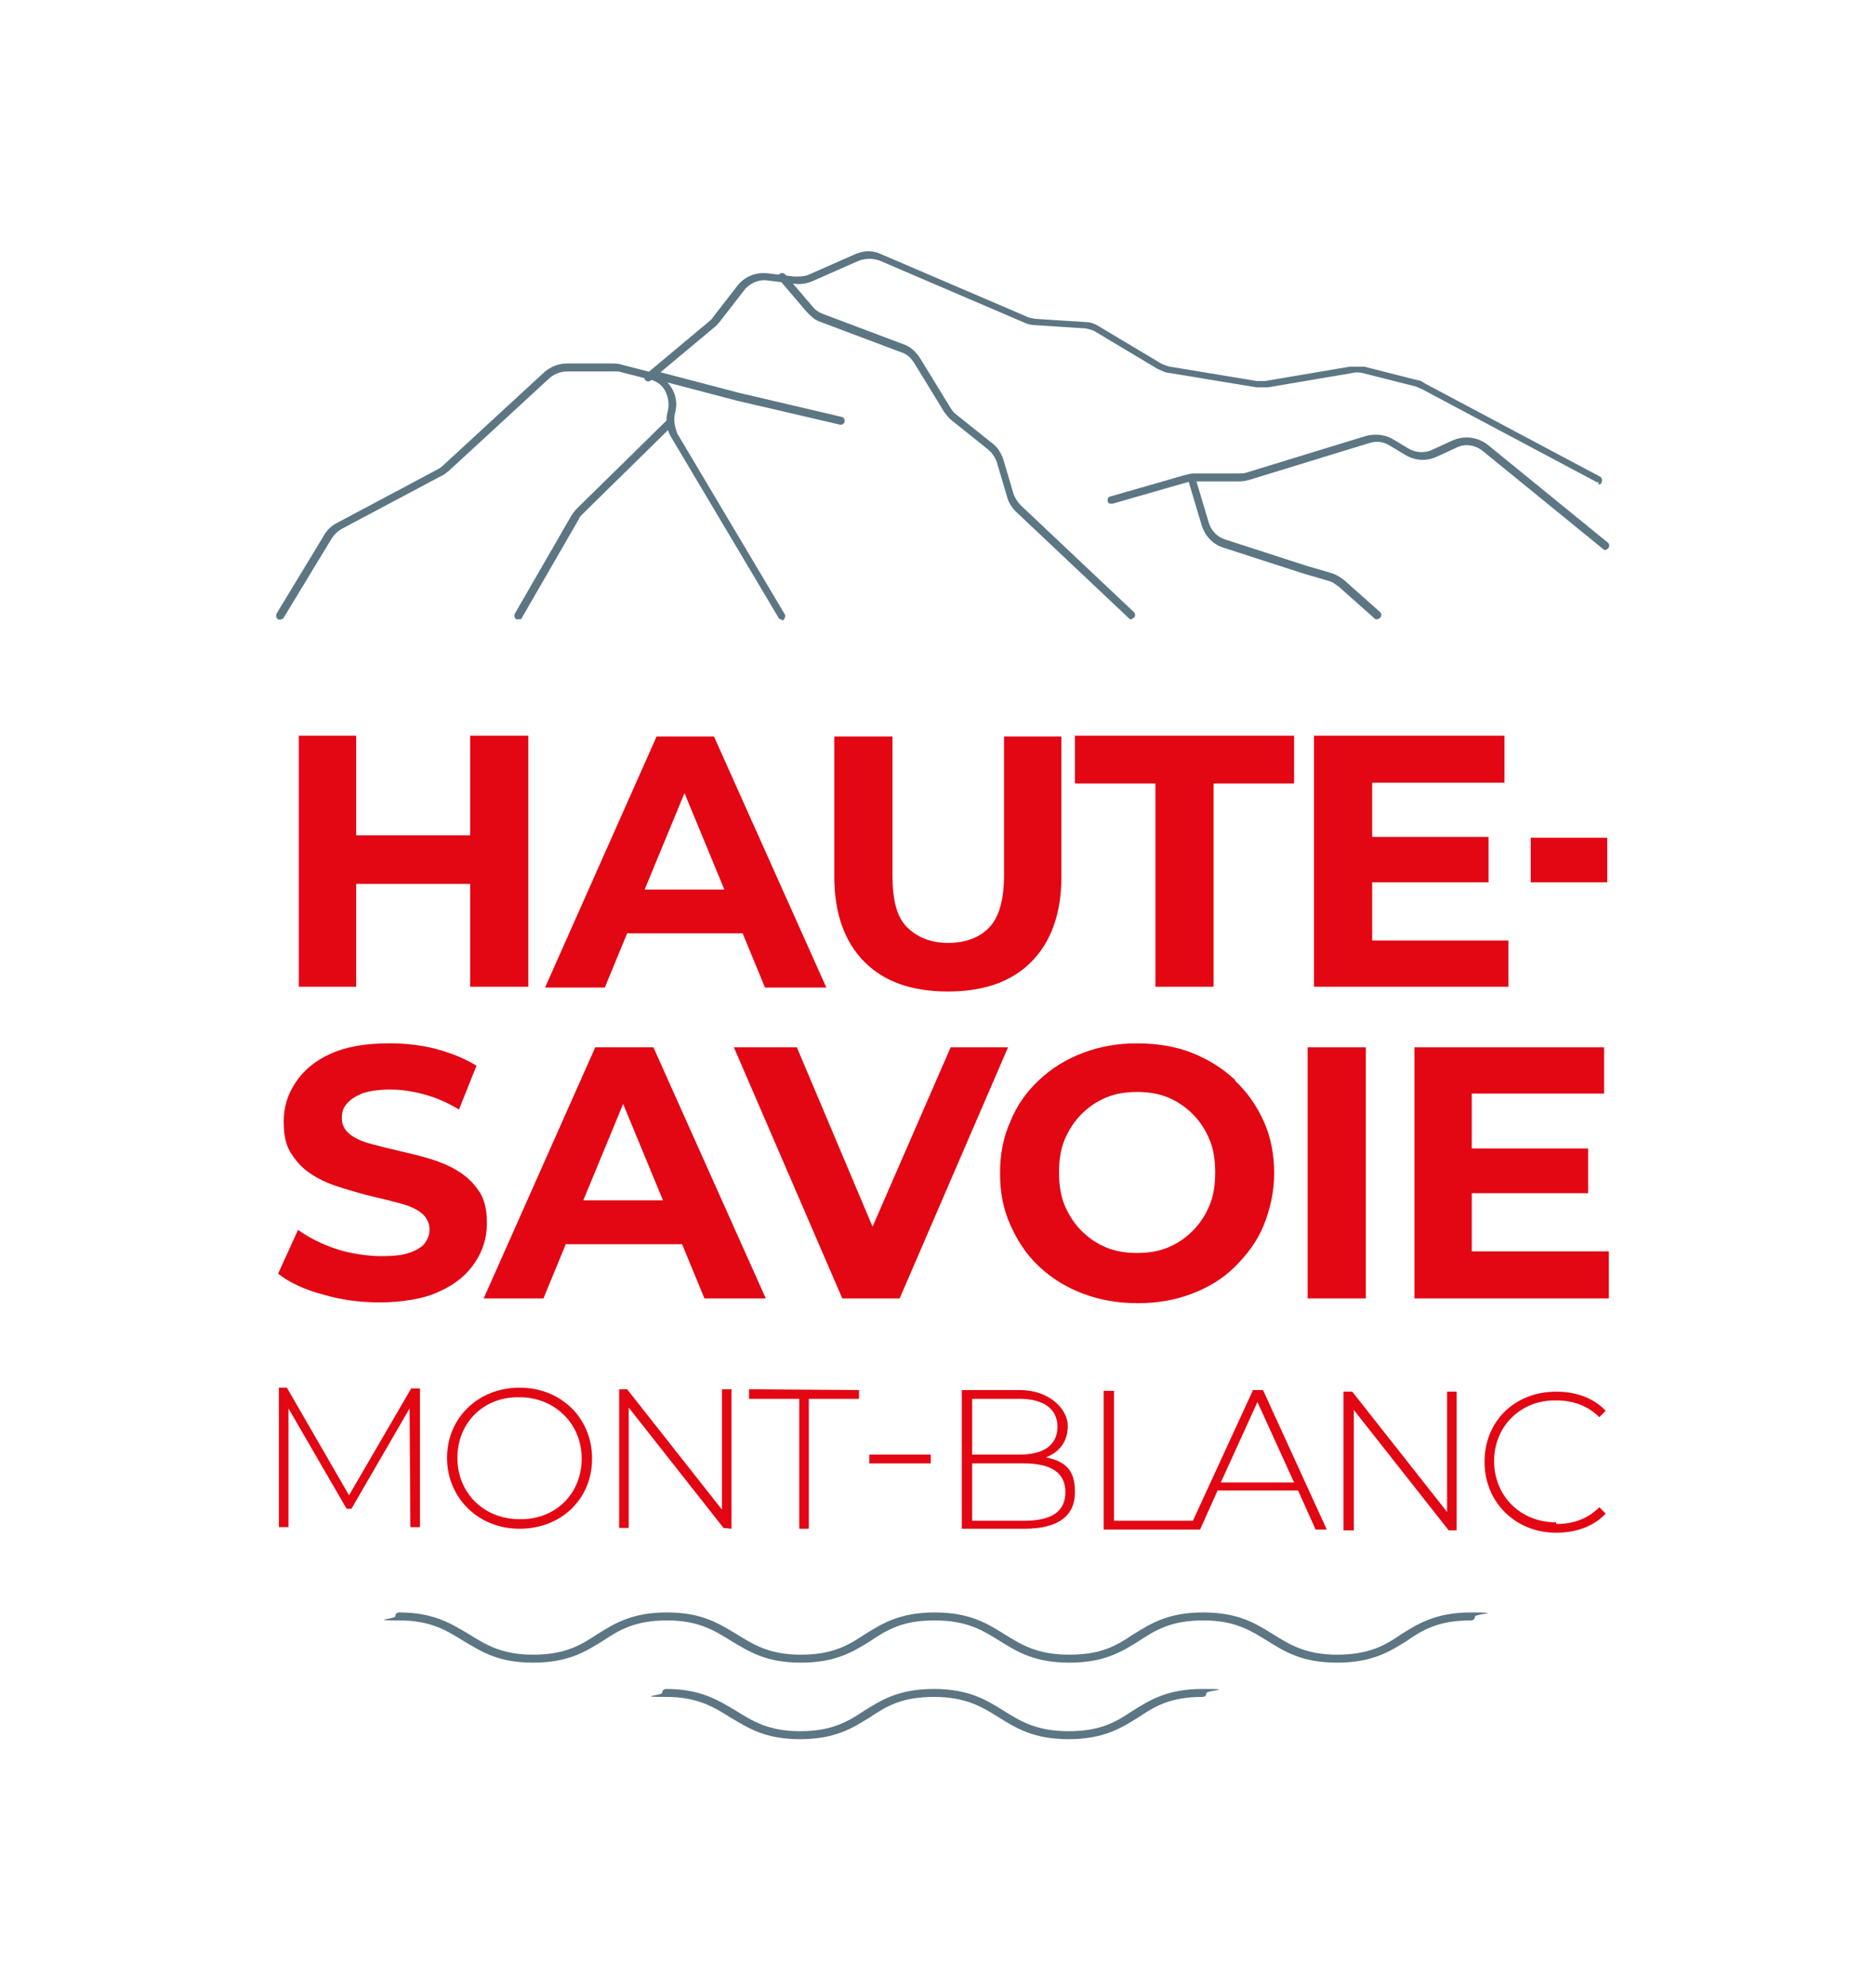 <?xml version="1.0" encoding="UTF-8"?>
<svg id="Calque_1" xmlns="http://www.w3.org/2000/svg" version="1.1" viewBox="0 0 235.3 249.4">
  <!-- Generator: Adobe Illustrator 29.7.1, SVG Export Plug-In . SVG Version: 2.1.1 Build 8)  -->
  <defs>
    <style>
      .st0 {
        fill: #5c7683;
      }

      .st1 {
        fill: #e30613;
      }
    </style>
  </defs>
  <g>
    <path class="st0" d="M98.1,77.7c-.2,0-.3,0-.4-.2l-13.5-22.7c-.6-1-.7-2.2-.4-3.2.2-.8.1-1.7-.3-2.5s-1.1-1.3-2-1.5l-3.9-1c-.3,0-.5,0-.8,0h-5.6c-.8,0-1.6.3-2.2.8l-12.7,11.7c-.3.2-.6.5-.9.6l-12.6,6.7c-.5.3-.9.7-1.2,1.2l-6,9.9c-.1.2-.5.3-.7.2-.2-.1-.3-.4-.2-.7l6-9.9c.4-.7,1-1.2,1.6-1.5l12.6-6.7c.2-.1.5-.3.7-.5l12.7-11.7c.8-.7,1.8-1.1,2.9-1.1h5.6c.3,0,.7,0,1,.1l3.9,1c1.1.3,2,1,2.6,2,.6,1,.7,2.1.4,3.2-.2.8,0,1.7.3,2.5l13.5,22.7c.1.2,0,.5-.2.7,0,0-.2,0-.3,0h0Z"/>
    <path class="st0" d="M200.6,60.5c0,0-.2,0-.2,0l-22-11.7c-.2-.1-.5-.2-.7-.3l-6.7-1.7c-.4-.1-.9-.1-1.3,0l-10.6,1.8c-.5,0-.9,0-1.4,0l-10.9-1.8c-.5,0-1-.3-1.5-.5l-7.7-4.6c-.4-.3-.9-.4-1.4-.5l-6.2-.4c-.5,0-1-.1-1.4-.3l-18.2-7.8c-.8-.3-1.8-.3-2.6,0l-5.9,2.6c-.7.3-1.5.4-2.2.3l-3.3-.4c-1.1-.2-2.3.3-3,1.2l-3.1,4c-.2.2-.4.5-.7.7l-7.9,6.6c-.2.2-.5.2-.7,0-.2-.2-.2-.5,0-.7l7.9-6.6c.2-.2.4-.3.5-.5l3.1-4c.9-1.2,2.4-1.8,3.9-1.6l3.3.4c.6,0,1.2,0,1.7-.2l5.9-2.6c1.1-.5,2.3-.5,3.3,0l18.2,7.8c.3.2.7.2,1.1.3l6.2.4c.7,0,1.3.2,1.9.6l7.7,4.6c.4.2.7.3,1.1.4l10.9,1.8c.4,0,.7,0,1.1,0l10.6-1.8c.6,0,1.2,0,1.8,0l6.7,1.7c.3,0,.6.2.9.4l22,11.7c.2.1.3.4.2.7,0,.2-.3.3-.4.3h0Z"/>
    <path class="st0" d="M142,77.7c-.1,0-.2,0-.3-.1l-14.2-13.4c-.5-.5-.9-1.1-1.1-1.8l-1.3-4.4c-.2-.6-.6-1.2-1.1-1.6l-4.5-3.6c-.4-.3-.7-.7-1-1.1l-3.8-6.2c-.4-.6-.9-1.1-1.6-1.3l-10.1-3.8c-.7-.2-1.2-.7-1.7-1.2l-3.5-4.1c-.2-.2-.2-.5,0-.7.2-.2.5-.2.7,0l3.5,4.1c.3.4.8.7,1.3.9l10.1,3.8c.9.3,1.6,1,2.1,1.8l3.8,6.2c.2.3.4.6.7.8l4.5,3.6c.7.5,1.1,1.2,1.4,2l1.3,4.4c.2.5.5,1,.9,1.4l14.2,13.4c.2.2.2.5,0,.7-.1,0-.2.2-.4.2h0Z"/>
    <path class="st0" d="M201.5,69c-.1,0-.2,0-.3-.1l-15.1-12.3c-1-.8-2.3-1-3.4-.4l-2.4,1.1c-1.3.6-2.7.5-3.9-.2l-2-1.2c-.8-.5-1.7-.6-2.6-.3l-15,4.6c-.4.1-.8.2-1.2.2h-5.7c-.3,0-.6,0-.9.1l-9.4,2.7c-.3,0-.5,0-.6-.3,0-.3,0-.5.3-.6l9.4-2.7c.4-.1.8-.2,1.1-.2h5.7c.3,0,.6,0,.9-.1l15-4.6c1.1-.3,2.4-.2,3.4.4l2,1.2c.9.5,2,.6,3,.1l2.4-1.1c1.5-.7,3.2-.5,4.5.5l15.1,12.3c.2.2.2.5,0,.7-.1.1-.2.2-.4.2h0Z"/>
    <path class="st0" d="M172.8,77.7c-.1,0-.2,0-.3-.1l-4.5-4c-.4-.3-.8-.6-1.2-.7l-3.1-.9-10.2-3.3c-1.3-.4-2.3-1.5-2.7-2.8l-1.7-5.7c0-.3,0-.5.3-.6.3,0,.5,0,.6.3l1.7,5.7c.3,1,1.1,1.8,2.1,2.1l10.2,3.3,3.1.9c.6.2,1.1.5,1.6.9l4.5,4c.2.2.2.5,0,.7-.1.1-.2.2-.4.2h0Z"/>
    <path class="st0" d="M65,77.7c0,0-.2,0-.2,0-.2-.1-.3-.4-.2-.7l7.1-12.3c.2-.3.4-.6.7-.9l11.1-10.9c.2-.2.5-.2.7,0,.2.2.2.5,0,.7l-11.1,10.9c-.2.2-.4.4-.5.7l-7.1,12.3c0,.2-.3.2-.4.2h0Z"/>
    <path class="st0" d="M105.6,53.3s0,0-.1,0l-12.9-3-10.7-2.8c-.3,0-.4-.3-.4-.6s.3-.4.6-.4l10.7,2.8,12.8,3c.3,0,.4.3.4.6,0,.2-.3.4-.5.4h0Z"/>
  </g>
  <path class="st0" d="M167.8,208.6c-4.4,0-6.6-1.4-8.7-2.7-2.1-1.3-4.1-2.6-8.1-2.6s-6,1.2-8.1,2.6c-2.1,1.3-4.3,2.7-8.7,2.7s-6.6-1.4-8.7-2.7c-2.1-1.3-4.1-2.6-8.2-2.6s-6,1.2-8.1,2.6c-2.1,1.3-4.3,2.7-8.7,2.7s-6.5-1.4-8.7-2.7c-2.1-1.3-4.1-2.6-8.1-2.6s-6,1.2-8.1,2.6c-2.1,1.3-4.3,2.7-8.7,2.7s-6.5-1.4-8.7-2.7c-2.1-1.3-4.1-2.6-8.1-2.6s-.5-.2-.5-.5.2-.5.5-.5c4.3,0,6.5,1.4,8.7,2.7,2.1,1.3,4.1,2.6,8.1,2.6s6-1.2,8.1-2.6c2.1-1.3,4.3-2.7,8.7-2.7s6.5,1.4,8.7,2.7c2.1,1.3,4.1,2.6,8.1,2.6s6-1.2,8.1-2.6c2.1-1.3,4.3-2.7,8.7-2.7s6.6,1.4,8.7,2.7c2.1,1.3,4.1,2.6,8.2,2.6s6-1.2,8.1-2.6c2.1-1.3,4.3-2.7,8.7-2.7s6.6,1.4,8.7,2.7c2.1,1.3,4.1,2.6,8.1,2.6s6.1-1.2,8.1-2.6c2.1-1.3,4.3-2.7,8.7-2.7s.5.2.5.5-.2.5-.5.5c-4.1,0-6.1,1.2-8.1,2.6-2.1,1.3-4.3,2.7-8.7,2.7h0Z"/>
  <path class="st0" d="M134.1,218.2c-4.4,0-6.6-1.4-8.7-2.7-2.1-1.3-4.1-2.6-8.2-2.6s-6,1.2-8.1,2.6c-2.1,1.3-4.3,2.7-8.7,2.7s-6.5-1.4-8.7-2.7c-2.1-1.3-4.1-2.6-8.1-2.6s-.5-.2-.5-.5.2-.5.5-.5c4.3,0,6.5,1.4,8.7,2.7,2.1,1.3,4.1,2.6,8.1,2.6s6-1.2,8.1-2.6c2.1-1.3,4.3-2.7,8.7-2.7s6.6,1.4,8.7,2.7c2.1,1.3,4.1,2.6,8.2,2.6s6-1.2,8.1-2.6c2.1-1.3,4.3-2.7,8.7-2.7s.5.2.5.5-.2.5-.5.5c-4.1,0-6,1.2-8.1,2.6-2.1,1.3-4.3,2.7-8.7,2.7Z"/>
  <g>
    <polygon class="st1" points="51.6 174.2 43.8 187.6 36 174.1 35 174.1 35 191.6 36.2 191.6 36.2 176.7 43.5 189.3 44.1 189.3 51.4 176.7 51.5 191.6 52.7 191.6 52.7 174.2 51.6 174.2"/>
    <path class="st1" d="M65.2,174.1c-5.2,0-9.1,3.8-9.1,8.8s3.9,8.9,9.1,8.9c5.2,0,9.1-3.7,9.1-8.8s-3.9-8.9-9.1-8.9ZM65.2,190.6c-4.5,0-7.8-3.3-7.8-7.7s3.3-7.7,7.8-7.6c4.4,0,7.8,3.3,7.8,7.7s-3.3,7.7-7.8,7.6Z"/>
    <polygon class="st1" points="90.6 189.4 78.7 174.3 77.7 174.3 77.7 191.7 78.9 191.7 78.9 176.6 90.8 191.7 91.8 191.8 91.8 174.3 90.6 174.3 90.6 189.4"/>
    <polygon class="st1" points="94 175.5 100.3 175.5 100.3 191.8 101.5 191.8 101.5 175.5 107.8 175.5 107.8 174.4 94 174.3 94 175.5"/>
    <polygon class="st1" points="109.1 183.6 116.8 183.6 116.8 182.5 109.1 182.5 109.1 183.6"/>
    <path class="st1" d="M131.1,182.9c1.7-.6,2.9-1.9,2.9-4s-2.3-4.5-6-4.5h-7.3s0,17.4,0,17.4h7.8c4.3,0,6.4-1.6,6.4-4.6s-1.4-3.9-3.8-4.4h0ZM122,175.5h5.9c3,0,4.8,1.2,4.8,3.5s-1.7,3.5-4.8,3.5h-5.9v-7ZM128.5,190.8h-6.5v-7.2h6.5c3.3,0,5.2,1.1,5.2,3.6s-1.8,3.6-5.2,3.6h0Z"/>
    <path class="st1" d="M157.2,174.5l-7.5,16.3h-9.9v-16.3h-1.3v17.4h10.7s1.4,0,1.4,0l2.2-4.9h10.1s2.2,4.9,2.2,4.9h1.4l-8-17.5h-1.3,0ZM153.2,186l4.6-10.1,4.6,10.1h-9.1Z"/>
    <polygon class="st1" points="181.6 189.7 169.7 174.6 168.6 174.6 168.6 192 169.9 192 169.9 176.9 181.8 192 182.8 192 182.8 174.6 181.6 174.6 181.6 189.7"/>
    <path class="st1" d="M195.3,191c-4.5,0-7.8-3.3-7.8-7.7s3.4-7.7,7.8-7.6c2,0,3.9.6,5.4,2.1l.8-.8c-1.5-1.6-3.7-2.4-6.2-2.4-5.2,0-9,3.7-9,8.8s3.9,8.9,9,8.9c2.5,0,4.7-.8,6.2-2.4l-.8-.8c-1.5,1.5-3.3,2.1-5.4,2.1h0Z"/>
  </g>
  <g>
    <polygon class="st1" points="44.7 110.9 59 110.9 59 123.8 66.3 123.8 66.3 92.3 59 92.3 59 104.8 44.7 104.8 44.7 92.3 37.5 92.3 37.5 123.8 44.7 123.8 44.7 110.9"/>
    <path class="st1" d="M78.6,117.1h14.6l2.8,6.8h7.7l-14.1-31.5h-7.2l-14,31.5h7.5l2.8-6.8ZM85.9,99.5l5,12.1h-10l5-12.1h0Z"/>
    <path class="st1" d="M118.9,124.4c4.5,0,8-1.2,10.5-3.7s3.8-6.1,3.8-10.7v-17.6h-7.2v17.4c0,3-.6,5.2-1.8,6.5-1.2,1.3-3,2-5.2,2s-3.9-.7-5.2-2-1.8-3.5-1.8-6.5v-17.4h-7.3v17.6c0,4.6,1.3,8.2,3.8,10.7s6,3.7,10.5,3.7h0Z"/>
    <polygon class="st1" points="134.9 98.3 145 98.3 145 123.8 152.3 123.8 152.3 98.3 162.4 98.3 162.4 92.3 134.9 92.3 134.9 98.3"/>
    <polygon class="st1" points="189.3 118 172.2 118 172.2 110.7 186.8 110.7 186.8 105 172.2 105 172.2 98.2 188.8 98.2 188.8 92.3 164.9 92.3 164.9 123.8 189.3 123.8 189.3 118"/>
    <rect class="st1" x="192.1" y="105.1" width="9.6" height="5.6"/>
    <path class="st1" d="M60.2,149.6c-.7-1.1-1.5-1.9-2.6-2.6s-2.3-1.2-3.6-1.6c-1.3-.4-2.6-.7-3.9-1-1.3-.3-2.5-.6-3.6-.9-1.1-.3-2-.7-2.6-1.2s-1-1.1-1-2,.2-1.3.6-1.8c.4-.5,1-.9,1.9-1.3.9-.3,2-.5,3.5-.5s2.8.2,4.3.6,2.9,1,4.4,1.9l2.2-5.5c-1.5-.9-3.2-1.6-5.1-2.1-1.9-.5-3.9-.7-5.8-.7-3,0-5.4.4-7.4,1.3-2,.9-3.4,2.1-4.4,3.6-1,1.5-1.5,3.1-1.5,4.9s.3,3.1,1,4.1c.7,1.1,1.5,1.9,2.6,2.6s2.3,1.2,3.6,1.6c1.3.4,2.6.8,3.9,1.1s2.5.6,3.6.9c1.1.3,2,.7,2.6,1.2s1,1.2,1,2-.2,1.2-.6,1.8c-.4.5-1.1.9-2,1.2-.9.3-2,.4-3.5.4s-3.8-.3-5.6-.9-3.4-1.4-4.8-2.4l-2.5,5.5c1.4,1.1,3.3,2,5.6,2.6,2.3.7,4.7,1,7.2,1s5.5-.4,7.5-1.4c2-.9,3.4-2.1,4.4-3.6s1.5-3.1,1.5-4.9-.3-3-1-4.1h0Z"/>
    <path class="st1" d="M74.7,131.4l-14,31.5h7.5l2.8-6.8h14.6l2.8,6.8h7.7l-14.1-31.5h-7.2ZM73.2,150.6l5-12.1,5,12.1h-10,0Z"/>
    <polygon class="st1" points="119.3 131.4 109.5 153.9 100 131.4 92.1 131.4 105.7 162.9 112.9 162.9 126.5 131.4 119.3 131.4"/>
    <path class="st1" d="M155,135.5c-1.6-1.5-3.4-2.6-5.4-3.4s-4.4-1.2-6.9-1.2-4.7.4-6.8,1.2c-2.1.8-3.9,1.9-5.5,3.4-1.6,1.5-2.8,3.2-3.6,5.2-.9,2-1.3,4.1-1.3,6.5s.4,4.5,1.3,6.5,2,3.7,3.6,5.2,3.4,2.6,5.5,3.4,4.4,1.2,6.9,1.2,4.7-.4,6.8-1.2c2.1-.8,3.9-1.9,5.4-3.4,1.5-1.5,2.8-3.2,3.6-5.2s1.3-4.2,1.3-6.5-.4-4.5-1.3-6.5c-.9-2-2.1-3.7-3.6-5.1h0ZM151.8,151.2c-.5,1.2-1.2,2.3-2.1,3.2-.9.9-1.9,1.6-3.1,2.1-1.2.5-2.5.7-3.9.7s-2.7-.2-3.9-.7-2.2-1.2-3.1-2.1c-.9-.9-1.6-2-2.1-3.2-.5-1.2-.7-2.6-.7-4.1s.2-2.9.7-4.1c.5-1.2,1.2-2.3,2.1-3.2s1.9-1.6,3.1-2.1c1.2-.5,2.5-.7,3.9-.7s2.7.2,3.9.7c1.2.5,2.2,1.2,3.1,2.1.9.9,1.6,2,2.1,3.2.5,1.2.7,2.6.7,4.1s-.2,2.9-.7,4.1h0Z"/>
    <rect class="st1" x="164.1" y="131.4" width="7.3" height="31.5"/>
    <polygon class="st1" points="184.7 157 184.7 149.7 199.3 149.7 199.3 144.1 184.7 144.1 184.7 137.2 201.3 137.2 201.3 131.4 177.5 131.4 177.5 162.9 201.9 162.9 201.9 157 184.7 157"/>
  </g>
</svg>
